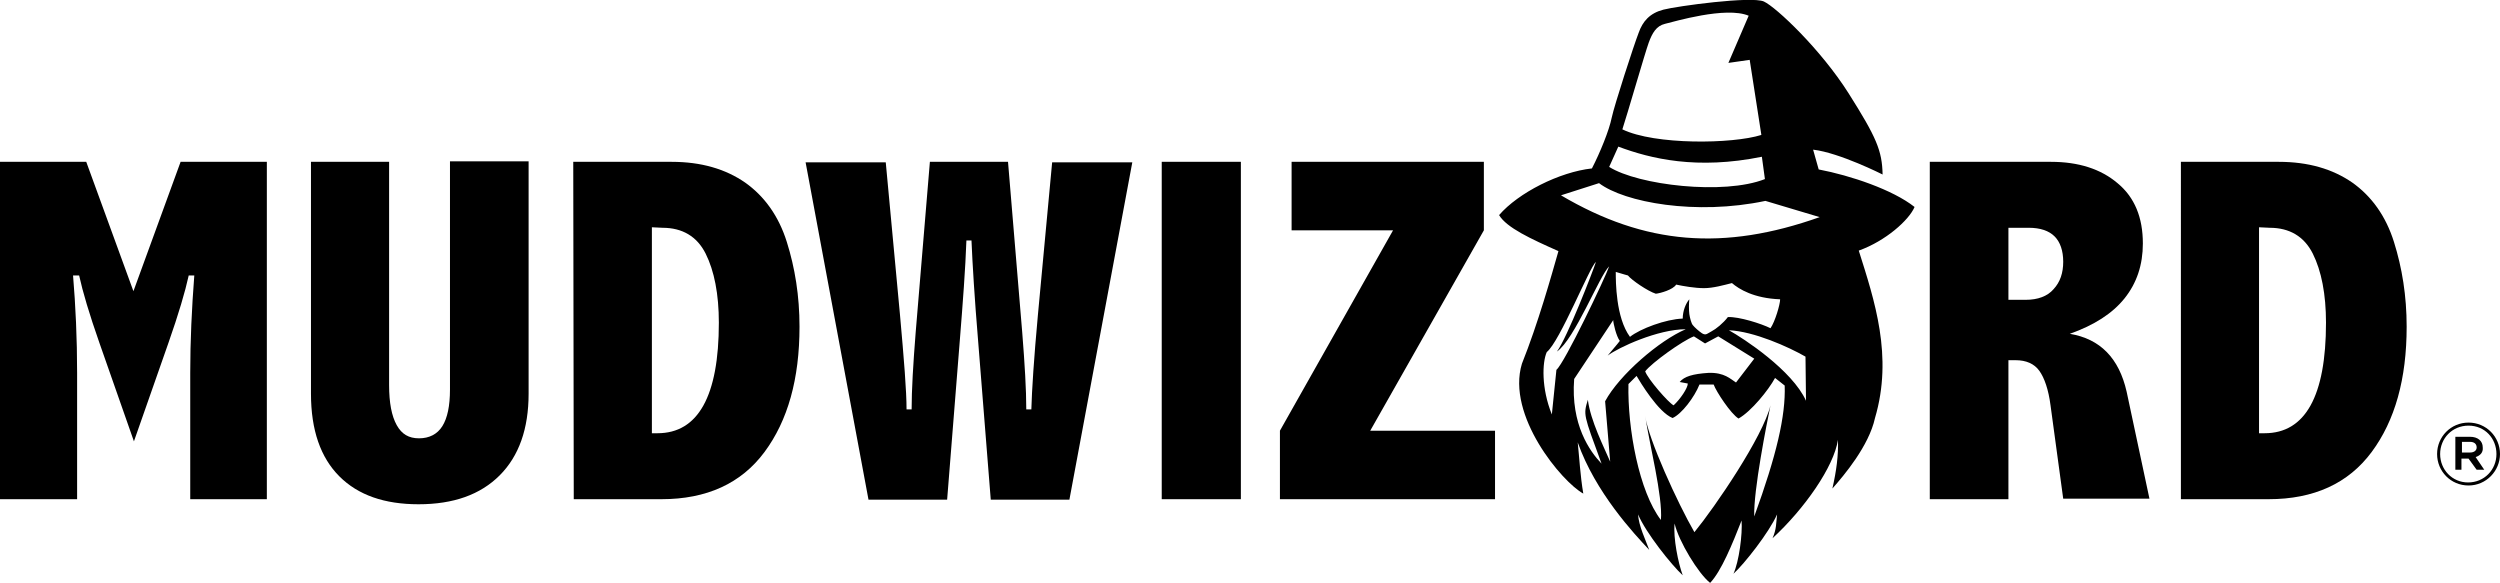 <?xml version="1.0" encoding="utf-8"?>
<!-- Generator: Adobe Illustrator 27.8.1, SVG Export Plug-In . SVG Version: 6.00 Build 0)  -->
<svg version="1.1" id="Layer_1" xmlns="http://www.w3.org/2000/svg" xmlns:xlink="http://www.w3.org/1999/xlink" x="0px" y="0px"
	 viewBox="0 0 492.8 114.9" style="enable-background:new 0 0 492.8 114.9;" xml:space="preserve">
<g>
	<g>
		<path d="M486.6,95.7c-3.5,0-6.2-2.8-6.2-6.2s2.7-6.2,6.2-6.2s6.2,2.8,6.2,6.2C492.8,92.8,490.1,95.7,486.6,95.7z M486.6,83.9
			c-3.2,0-5.6,2.5-5.6,5.6s2.4,5.6,5.5,5.6c3.2,0,5.6-2.5,5.6-5.6S489.8,83.9,486.6,83.9z M488,90.1l1.7,2.5h-1.5l-1.6-2.2h-1.4v2.2
			H484v-6.5h2.9c1.5,0,2.5,0.8,2.5,2.1C489.5,89.2,488.9,89.8,488,90.1z M486.9,87.1h-1.6v2.1h1.6c0.8,0,1.3-0.4,1.3-1
			C488.2,87.5,487.7,87.1,486.9,87.1z"/>
	</g>
	<path d="M0,31.9h17l9.3,25.5l9.3-25.5h17v66.5H37.5V73.5c0-6.3,0.3-12.7,0.8-19.2h-1.1c-0.7,3.2-2,7.6-4,13.3L26.4,87l-6.8-19.4
		c-2-5.7-3.3-10.1-4-13.3h-1.2c0.5,6,0.8,12.4,0.8,19.2v24.9H0V31.9z"/>
	<path d="M61.3,31.9h15.4v44c0,3.5,0.5,6.1,1.5,7.9c1,1.8,2.4,2.6,4.4,2.6s3.6-0.8,4.6-2.4c1-1.6,1.5-4,1.5-7.2v-45h15.5v45.8
		c0,6.9-1.9,12.3-5.7,16.1s-9.1,5.7-16,5.7c-6.7,0-11.9-1.8-15.6-5.5s-5.6-9.1-5.6-16.3C61.3,77.6,61.3,31.9,61.3,31.9z"/>
	<path d="M113,31.9h19.4c5.8,0,10.6,1.4,14.5,4.1c3.8,2.7,6.6,6.6,8.2,11.7s2.5,10.6,2.5,16.7c0,10.3-2.3,18.5-6.9,24.7
		c-4.6,6.2-11.4,9.3-20.3,9.3h-17.3L113,31.9L113,31.9z M128.5,44.8v40.6h1.1c8,0,12.1-7.3,12.1-21.8c0-5.6-0.9-10.2-2.6-13.6
		c-1.7-3.4-4.6-5.1-8.5-5.1L128.5,44.8L128.5,44.8z"/>
	<path d="M198.7,31.9l2.8,33.6c0.5,6.3,0.8,11.3,0.8,15.2h1c0.1-3.7,0.5-10,1.3-18.7l2.8-30h15.8l-12.4,66.5h-15.5l-2.5-31.4
		c-0.7-8.4-1.1-15-1.3-19.7h-1c-0.2,5.6-0.7,12.2-1.3,19.7l-2.5,31.4h-15.5L158.8,32h15.8l2.8,30c0.8,8.9,1.3,15.1,1.3,18.7h1
		c0-3.8,0.3-8.9,0.8-15.2l2.8-33.6C183.3,31.9,198.7,31.9,198.7,31.9z"/>
	<path d="M229,31.9h15.6v66.5H229V31.9z"/>
	<path d="M254.6,31.9h37.9v13.5l-22.4,39.5h24.6v13.5h-42.4V84.9l22.3-39.5h-20V31.9z"/>
	<path d="M380.4,31.9h23.9c5.4,0,9.8,1.4,13.1,4.2c3.4,2.8,5,6.8,5,11.9c0,4.2-1.2,7.8-3.6,10.8c-2.4,3-6,5.3-10.8,7
		c6,1,9.7,4.8,11.2,11.4l4.5,21.1h-17l-2.5-18.4c-0.4-3.1-1.2-5.4-2.2-6.8c-1-1.4-2.6-2.1-4.7-2.1h-1.4v27.4h-15.5V31.9z
		 M395.9,44.8v14.3h3.4c2.4,0,4.3-0.7,5.5-2.1c1.3-1.4,1.9-3.2,1.9-5.4c0-2.2-0.6-3.9-1.7-5s-2.8-1.7-5.1-1.7h-4L395.9,44.8
		L395.9,44.8z"/>
	<path d="M429.8,31.9h19.4c5.8,0,10.6,1.4,14.5,4.1c3.8,2.7,6.6,6.6,8.2,11.7c1.6,5.1,2.5,10.6,2.5,16.7c0,10.3-2.3,18.5-6.9,24.7
		c-4.6,6.2-11.4,9.3-20.3,9.3h-17.3V31.9H429.8z M445.3,44.8v40.6h1.1c8,0,12.1-7.3,12.1-21.8c0-5.6-0.9-10.2-2.6-13.6
		s-4.6-5.1-8.5-5.1L445.3,44.8L445.3,44.8z"/>
	<path d="M307.2,49.5c-5.4-2.4-10.2-4.6-11.7-7.1c3.8-4.4,11.9-8.5,18.3-9.2c1.6-3.1,3.4-7.5,3.9-10c0.5-2.4,4.4-14.4,5.3-16.7
		c0.8-2.3,2.2-3.9,4.9-4.6s17.4-2.7,19.8-1.6s11.2,9.4,16.7,18.1s6.6,11.3,6.7,16c0,0-8.5-4.3-13.7-4.9l1.1,3.9
		c6.3,1.2,14.6,4,18.9,7.4c-1.1,2.6-5.7,6.7-11,8.6c3.1,9.8,6.8,20.8,3.2,33c-1.2,5.5-6.1,11.3-8.4,13.9c0.8-3.5,1.2-6.5,1.1-9.6
		c-0.8,5.3-6.6,13.6-12.9,19.4c0.8-1.8,0.7-3,0.9-4.7c-1.6,3.6-6.5,9.8-8.6,11.7c1.1-2.4,1.8-7.8,1.6-10.5c-1.8,4.6-4,10-6.2,12.3
		c-2.3-1.8-6.2-8.2-7-11.7c-0.3,2.8,0.7,7.8,1.6,10.2c-2.2-2-7.3-8.4-8.8-12c0.1,2.2,1.5,5.1,2.2,7c-3-3.2-10.6-11.3-14.1-21.2
		c0.3,2.8,0.5,6.6,1.1,10.1c-4.2-2.3-15.2-15.4-12.1-25.6C303.2,63.7,305.8,54.4,307.2,49.5z M358.7,42.8L348,39.6
		c-13.7,2.9-27.8,0.3-32.8-3.5l-7.5,2.4C324.3,48.3,339.8,49.5,358.7,42.8z M347.9,35.3l-0.6-4.4c-12.8,2.6-21.9,0.4-28.3-2l-1.8,4
		C322.9,36.5,339.8,38.5,347.9,35.3z M347.2,26.6l-2.3-14.8l-4.2,0.6l4-9.3c-4.5-1.9-14.8,1.2-16.5,1.6s-2.5,1.8-3.2,3.7
		c-0.7,1.9-4.3,14.4-5.2,17.1C326.2,28.6,341.5,28.4,347.2,26.6z M337.4,65.3c0.8-0.4,2.3-1.6,3.2-2.8c2.2-0.1,6.6,1.3,8.4,2.2
		c0.9-1.3,1.9-4.7,1.9-5.7c-5.2-0.2-8.1-2-9.5-3.2c-1.6,0.4-3.7,1-5.5,1s-4.1-0.4-5.5-0.7c-0.6,1-3.1,1.7-4,1.8
		c-1.6-0.5-4.8-2.7-5.5-3.6c0,0-1.1-0.3-2.4-0.7c0,1.9,0,9,2.8,12.8c2-1.6,7.1-3.5,10.4-3.6c0-1.5,0.6-3,1.3-3.8c-0.1,1-0.1,2,0,2.9
		c0.1,0.7,0.4,1.9,0.7,2.2c0.3,0.4,1.2,1.2,1.8,1.6C336.3,66.2,336.6,65.7,337.4,65.3z M324.3,73.2c0.5,1.5,4.6,6.2,5.6,6.7
		c1.3-1.2,2.8-3.4,2.8-4.3l-1.6-0.3c0.9-1.1,2.6-1.6,5.7-1.8c3.1-0.1,4.3,1.2,5.4,1.9l3.6-4.7l-7.1-4.4l-2.6,1.4l-2.2-1.4
		C331.6,67.2,325.6,71.5,324.3,73.2z M340.8,65.1c2.9,1.6,12.5,7.9,15.2,13.9l-0.1-8.7C352.6,68.4,345.7,65.3,340.8,65.1z
		 M327.4,102.5c0.4-4.6-2.3-15.1-3.1-20.5c0.6,4.5,6.4,17.2,9.7,22.9c4.1-5,13.5-18.8,15-25c-0.7,3.4-3.4,16.9-3.2,21.9
		c4.4-12.1,6.2-19.8,6-25.8l-1.9-1.5c-1.3,2.4-4.7,6.6-7.2,8c-1.5-0.9-4.4-5.3-4.9-6.7H335c-1,2.5-3.5,5.8-5.3,6.6
		c-2.8-1.1-6.4-7.1-7.1-8.3l-1.6,1.6C320.8,84.5,323.1,96.9,327.4,102.5z M310.3,74.7c-0.7,9,3.1,14.3,5.4,16.7
		c-3.6-9.8-3.6-9.6-2.7-12.6c0.5,4.1,3.2,9.4,4.4,12.2l-1-11.9c2.8-5.2,10.7-12,15.9-14.2c-5.5,0-13.3,3.6-15.4,5.2
		c0.8-1,1.8-2.1,2.4-2.9c-0.7-0.9-1.3-3.5-1.3-4.1L310.3,74.7z M305.9,81.7l0.9-8.8c1.6-1.3,9.7-18.3,10.4-20.4
		c-1.9,1.8-6.8,14.4-10.3,16.8c2-2.7,7.1-15.8,7.7-17.7c-1.3,1.1-7.1,15.7-9.7,17.8C304,71.4,303.8,76.5,305.9,81.7z"/>
</g>
</svg>
